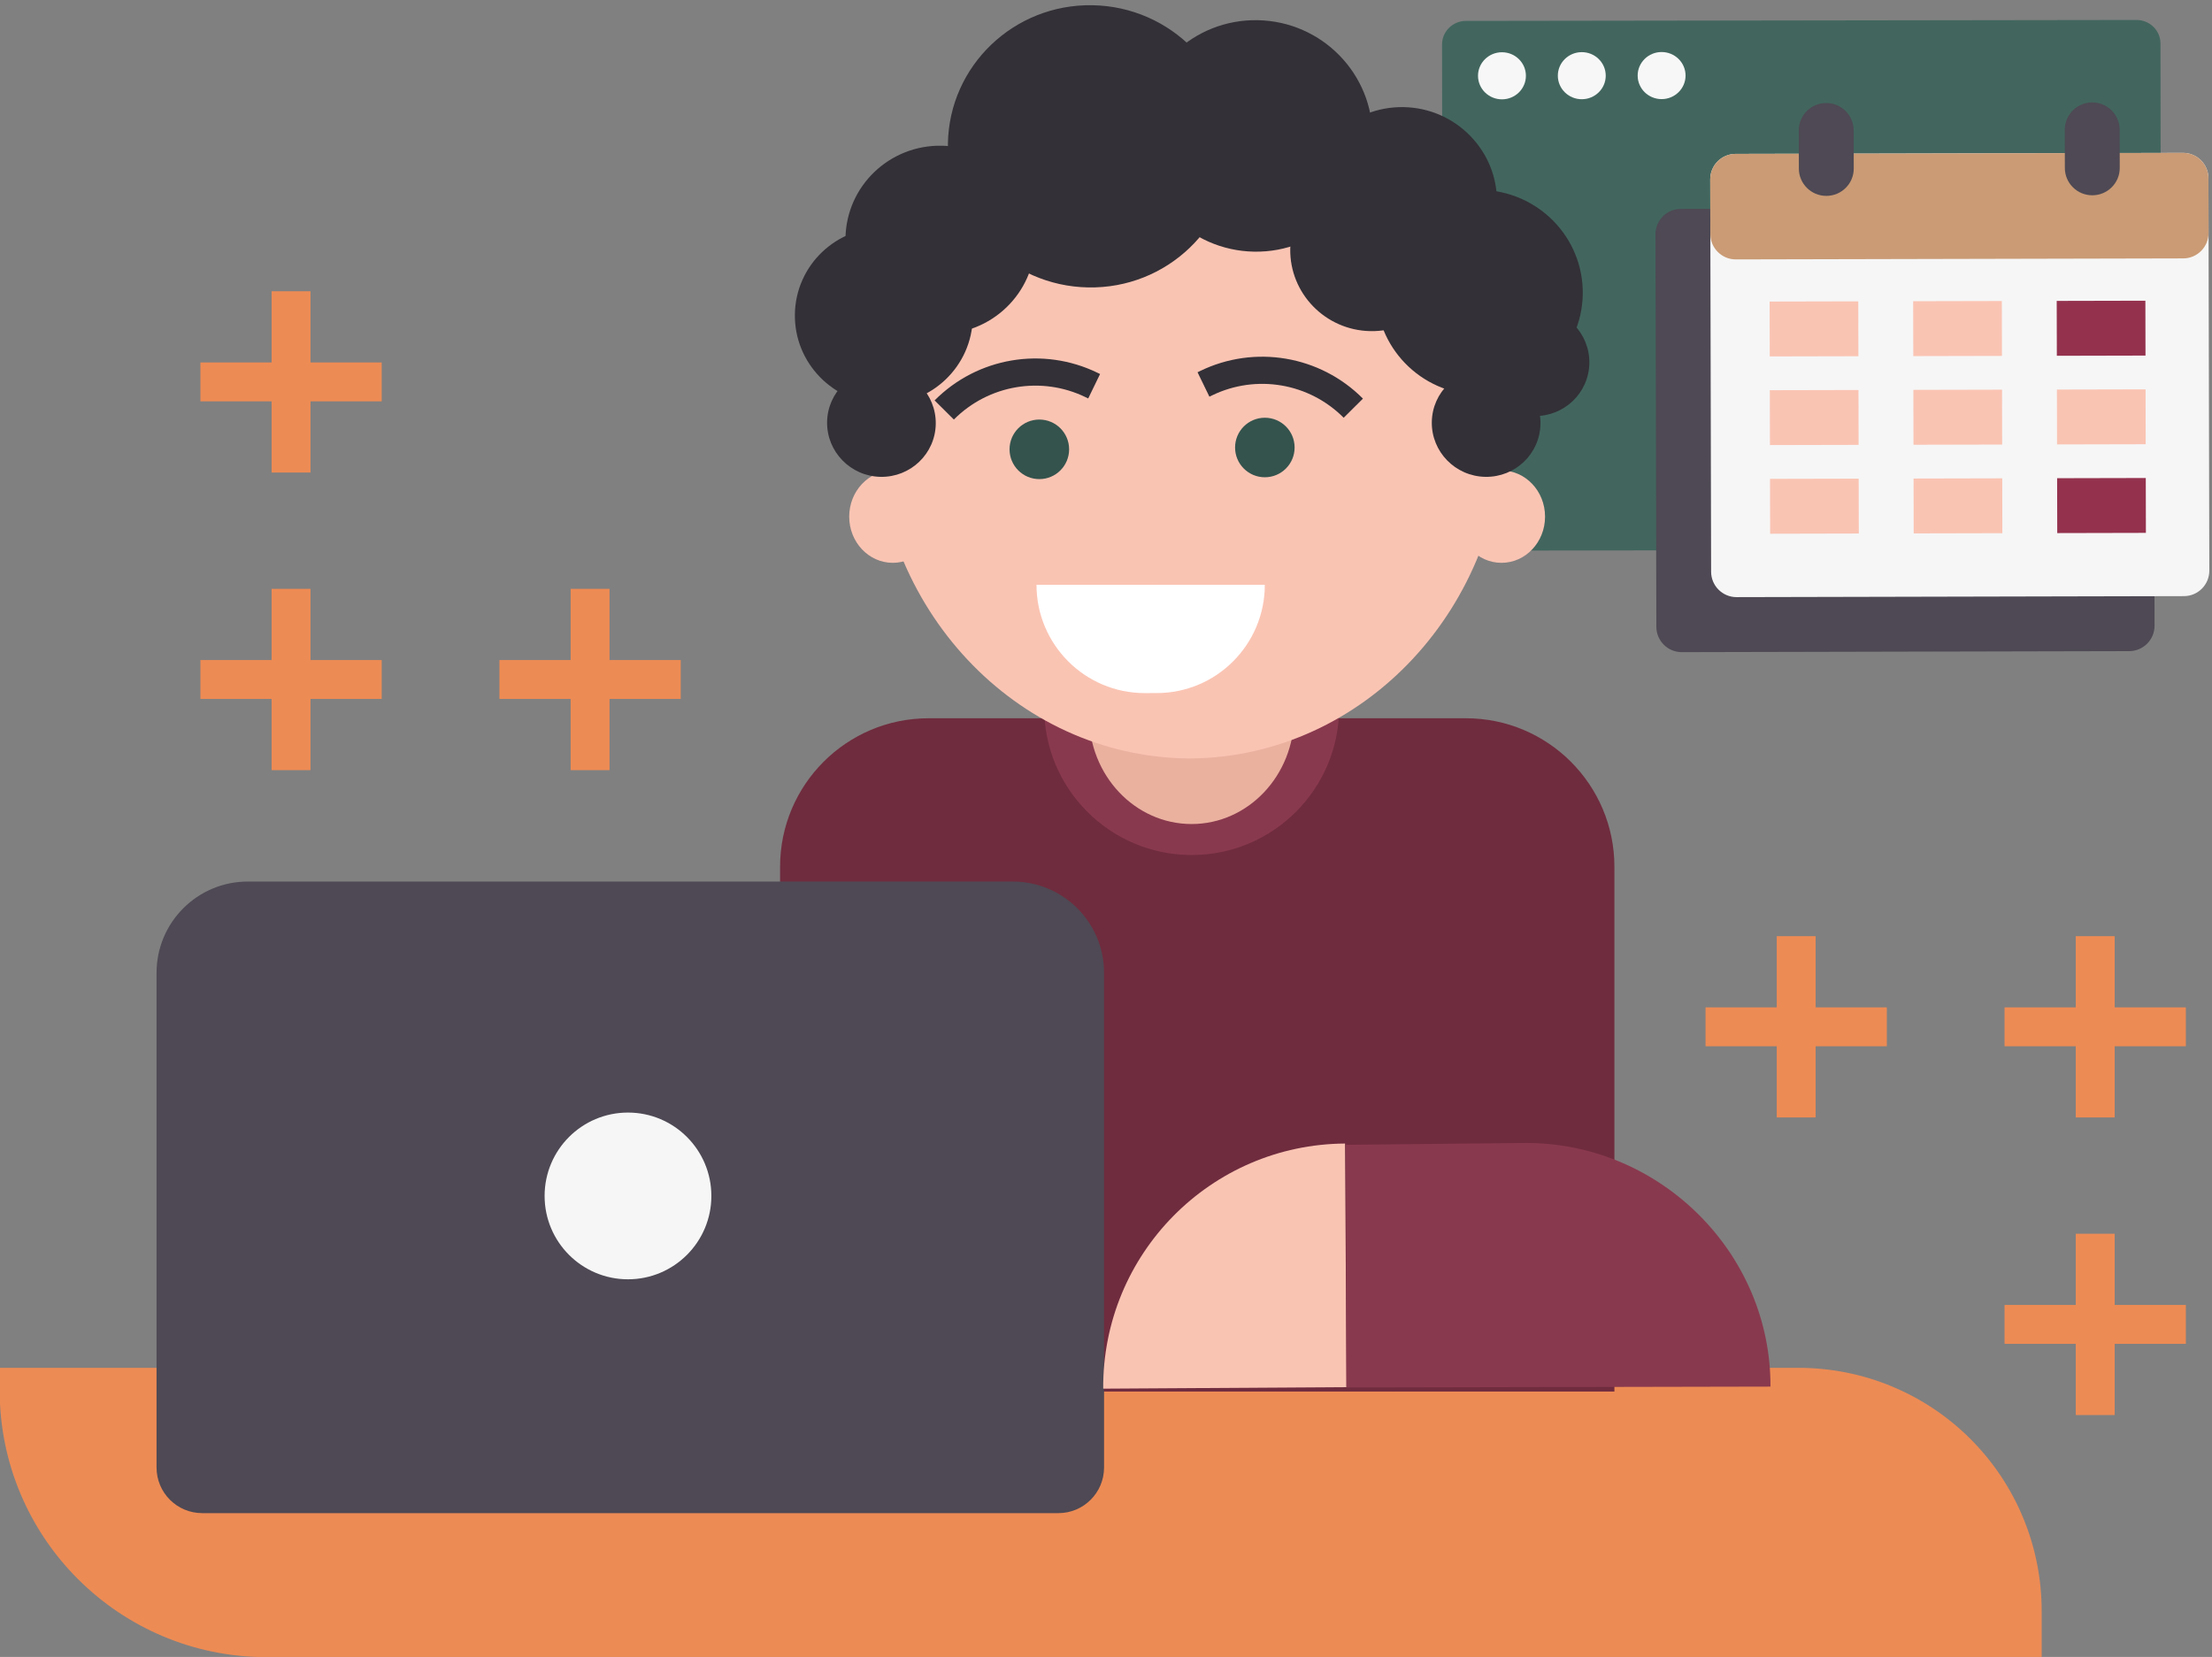 <?xml version="1.0" encoding="UTF-8" standalone="no"?> <svg xmlns="http://www.w3.org/2000/svg" xmlns:xlink="http://www.w3.org/1999/xlink" xmlns:serif="http://www.serif.com/" width="100%" height="100%" viewBox="0 0 602 451" xml:space="preserve" style="fill-rule:evenodd;clip-rule:evenodd;stroke-linejoin:round;stroke-miterlimit:2;"><rect x="0" y="0" width="602" height="451" fill="#808080" stroke="none"/> <g transform="matrix(1,0,0,1,-90.66,-149.157)"> <g> <g transform="matrix(1.515,0,0,1.515,-1985.09,-1421.39)"> <g transform="matrix(0.717,-0.001,0.001,0.705,1170.94,992.421)"> <path d="M644.999,69L813.001,69C816.315,69 819,71.686 819,74.999L819,198.001C819,201.315 816.315,204 813.001,204L644.999,204C641.685,204 639,201.315 639,198.001L639,74.999C639,71.686 641.685,69 644.999,69Z" style="fill:rgb(66,102,94);fill-rule:nonzero;"></path> </g> <g transform="matrix(0.717,-0.001,0.001,0.705,1170.94,992.421)"> <path d="M694,89C690.686,89 688,86.314 688,83C688,79.686 690.686,77 694,77C697.314,77 700,79.686 700,83C700,86.314 697.314,89 694,89Z" style="fill:rgb(247,247,247);fill-rule:nonzero;"></path> </g> <g transform="matrix(0.717,-0.001,0.001,0.705,1170.94,992.421)"> <path d="M674,89C670.686,89 668,86.314 668,83C668,79.686 670.686,77 674,77C677.314,77 680,79.686 680,83C680,86.314 677.314,89 674,89Z" style="fill:rgb(247,247,247);fill-rule:nonzero;"></path> </g> <g transform="matrix(0.717,-0.001,0.001,0.705,1170.94,992.421)"> <path d="M653.999,89C650.686,89 648,86.314 648,83C648,79.686 650.686,77 653.999,77C657.314,77 660,79.686 660,83C660,86.314 657.314,89 653.999,89Z" style="fill:rgb(247,247,247);fill-rule:nonzero;"></path> </g> <g transform="matrix(0.885,-0.002,0.002,0.885,1376.76,807.37)"> <g transform="matrix(0.857,0,0,0.857,327.844,280.822)"> <path d="M6.017,25L111.983,25C115.307,25 118,27.697 118,31.023L118,123.977C118,127.304 115.307,130 111.983,130L6.017,130C2.694,130 0,127.304 0,123.977L0,31.023C0,27.697 2.694,25 6.017,25Z" style="fill:rgb(78,73,84);fill-rule:nonzero;"></path> </g> <g transform="matrix(0.857,0,0,0.857,327.844,280.822)"> <path d="M19.017,12L124.983,12C128.307,12 131,14.697 131,18.023L131,110.977C131,114.303 128.307,117 124.983,117L19.017,117C15.694,117 13,114.303 13,110.977L13,18.023C13,14.697 15.694,12 19.017,12Z" style="fill:rgb(246,246,246);fill-rule:nonzero;"></path> </g> <g transform="matrix(0.857,0,0,0.857,327.844,280.822)"> <path d="M19.017,12L124.983,12C128.307,12 131,14.703 131,18.038L131,30.962C131,34.297 128.307,37 124.983,37L19.017,37C15.694,37 13,34.297 13,30.962L13,18.038C13,14.703 15.694,12 19.017,12Z" style="fill:rgb(202,155,117);fill-rule:nonzero;"></path> </g> <g transform="matrix(0.857,0,0,0.857,327.844,280.822)"> <rect x="95" y="47" width="21" height="13" style="fill:rgb(148,50,78);fill-rule:nonzero;"></rect> </g> <g transform="matrix(0.857,0,0,0.857,327.844,280.822)"> <path d="M97,15.529L97,6.471C97,2.897 99.91,0 103.5,0C107.09,-0 110,2.897 110,6.471L110,15.529C110,19.103 107.09,22 103.5,22C99.91,22 97,19.103 97,15.529Z" style="fill:rgb(78,73,84);fill-rule:nonzero;"></path> </g> <g transform="matrix(0.857,0,0,0.857,327.844,280.822)"> <path d="M34,15.529L34,6.471C34,2.897 36.91,0 40.5,0C44.09,-0 47,2.897 47,6.471L47,15.529C47,19.103 44.09,22 40.5,22C36.91,22 34,19.103 34,15.529Z" style="fill:rgb(78,73,84);fill-rule:nonzero;"></path> </g> <g transform="matrix(0.857,0,0,0.857,327.844,280.822)"> <rect x="95" y="68" width="21" height="13" style="fill:rgb(250,196,179);fill-rule:nonzero;"></rect> </g> <g transform="matrix(0.857,0,0,0.857,327.844,280.822)"> <rect x="95" y="89" width="21" height="13" style="fill:rgb(148,50,78);fill-rule:nonzero;"></rect> </g> <g transform="matrix(0.857,0,0,0.857,327.844,280.822)"> <rect x="61" y="47" width="21" height="13" style="fill:rgb(250,196,179);fill-rule:nonzero;"></rect> </g> <g transform="matrix(0.857,0,0,0.857,327.844,280.822)"> <rect x="61" y="68" width="21" height="13" style="fill:rgb(250,196,179);fill-rule:nonzero;"></rect> </g> <g transform="matrix(0.857,0,0,0.857,327.844,280.822)"> <rect x="61" y="89" width="21" height="13" style="fill:rgb(250,196,179);fill-rule:nonzero;"></rect> </g> <g transform="matrix(0.857,0,0,0.857,327.844,280.822)"> <rect x="27" y="47" width="21" height="13" style="fill:rgb(250,196,179);fill-rule:nonzero;"></rect> </g> <g transform="matrix(0.857,0,0,0.857,327.844,280.822)"> <rect x="27" y="68" width="21" height="13" style="fill:rgb(250,196,179);fill-rule:nonzero;"></rect> </g> <g transform="matrix(0.857,0,0,0.857,327.844,280.822)"> <rect x="27" y="89" width="21" height="13" style="fill:rgb(250,196,179);fill-rule:nonzero;"></rect> </g> </g> </g> <g transform="matrix(1,0,0,1,-733.762,-1327.98)"> <g transform="matrix(-0.656,0,0,0.656,1848.09,1410.24)"> <g transform="matrix(1,0,0,1,-89.455,-294.18)"> <rect x="1397.05" y="640.481" width="16.137" height="75.221" style="fill:rgb(237,139,84);"></rect> </g> <g transform="matrix(6.12323e-17,-1,1,6.12323e-17,637.571,1789.03)"> <rect x="1397.05" y="640.481" width="16.137" height="75.221" style="fill:rgb(237,139,84);"></rect> </g> </g> <g transform="matrix(-0.656,0,0,0.656,1766.71,1410.24)"> <g transform="matrix(1,0,0,1,-89.455,-294.18)"> <rect x="1397.05" y="640.481" width="16.137" height="75.221" style="fill:rgb(237,139,84);"></rect> </g> <g transform="matrix(6.12323e-17,-1,1,6.12323e-17,637.571,1789.03)"> <rect x="1397.05" y="640.481" width="16.137" height="75.221" style="fill:rgb(237,139,84);"></rect> </g> </g> <g transform="matrix(-0.656,0,0,0.656,1766.71,1329.24)"> <g transform="matrix(1,0,0,1,-89.455,-294.18)"> <rect x="1397.05" y="640.481" width="16.137" height="75.221" style="fill:rgb(237,139,84);"></rect> </g> <g transform="matrix(6.12323e-17,-1,1,6.12323e-17,637.571,1789.03)"> <rect x="1397.05" y="640.481" width="16.137" height="75.221" style="fill:rgb(237,139,84);"></rect> </g> </g> </g> <g transform="matrix(-1,0,0,-1,1564.51,2090.73)"> <g transform="matrix(-0.656,0,0,0.656,1848.09,1410.24)"> <g transform="matrix(1,0,0,1,-89.455,-294.18)"> <rect x="1397.05" y="640.481" width="16.137" height="75.221" style="fill:rgb(237,139,84);"></rect> </g> <g transform="matrix(6.12323e-17,-1,1,6.12323e-17,637.571,1789.03)"> <rect x="1397.05" y="640.481" width="16.137" height="75.221" style="fill:rgb(237,139,84);"></rect> </g> </g> <g transform="matrix(-0.656,0,0,0.656,1766.71,1410.24)"> <g transform="matrix(1,0,0,1,-89.455,-294.18)"> <rect x="1397.05" y="640.481" width="16.137" height="75.221" style="fill:rgb(237,139,84);"></rect> </g> <g transform="matrix(6.12323e-17,-1,1,6.12323e-17,637.571,1789.03)"> <rect x="1397.05" y="640.481" width="16.137" height="75.221" style="fill:rgb(237,139,84);"></rect> </g> </g> <g transform="matrix(-0.656,0,0,0.656,1766.71,1329.24)"> <g transform="matrix(1,0,0,1,-89.455,-294.18)"> <rect x="1397.05" y="640.481" width="16.137" height="75.221" style="fill:rgb(237,139,84);"></rect> </g> <g transform="matrix(6.12323e-17,-1,1,6.12323e-17,637.571,1789.03)"> <rect x="1397.05" y="640.481" width="16.137" height="75.221" style="fill:rgb(237,139,84);"></rect> </g> </g> </g> <g transform="matrix(1.226,0,0,0.763,-268.267,-371.102)"> <path d="M745.981,1256.52C745.981,1233.52 740.299,1211.47 730.185,1195.21C720.07,1178.95 706.352,1169.82 692.048,1169.82L292.687,1169.82L292.687,1177.78C292.687,1230.38 319.21,1273.02 351.928,1273.02C474.79,1273.02 745.981,1273.02 745.981,1273.02L745.981,1256.52Z" style="fill:rgb(237,139,84);"></path> </g> <g transform="matrix(-1,0,0,1,2030.3,-1186.68)"> <g transform="matrix(1.158,0,0,1.316,1199.09,-822.023)"> <path d="M456.176,1819C456.176,1802.03 440.546,1788.27 421.265,1788.27C385.63,1788.27 330.635,1788.27 295,1788.27C275.719,1788.27 260.089,1802.03 260.089,1819C260.089,1860.01 260.089,1927.52 260.089,1927.52L456.176,1927.52L456.176,1819Z" style="fill:rgb(111,44,62);"></path> </g> <g transform="matrix(0.865,0,0,0.865,1083.91,105.873)"> <circle cx="614.357" cy="1644.57" r="46.404" style="fill:rgb(137,57,78);"></circle> </g> <g transform="matrix(1.157,0,0,1.157,1199.4,-328.81)"> <g transform="matrix(0,-1.461,-1.378,0,359.502,1581.45)"> <path d="M-17.511,-17.512C-27.182,-17.512 -35.023,-9.672 -35.023,0C-35.023,9.671 -27.182,17.511 -17.511,17.511C-7.84,17.511 0,9.671 0,0C0,-9.672 -7.84,-17.512 -17.511,-17.512" style="fill:rgb(234,177,159);fill-rule:nonzero;"></path> </g> <g transform="matrix(1.916,0,0,2.032,-1795.65,927.015)"> <path d="M1086.46,300.601C1086.6,279.436 1103.68,262.29 1124.82,262.05L1124.82,262.048L1125.27,262.048L1125.27,262.05C1146.49,262.291 1163.62,279.571 1163.62,300.85L1163.62,301.1C1163.49,322.265 1146.41,339.411 1125.27,339.651L1125.27,339.653L1124.82,339.653L1124.82,339.651C1103.59,339.41 1086.46,322.13 1086.46,300.85L1086.46,300.601Z" style="fill:rgb(250,196,179);fill-rule:nonzero;"></path> </g> <g transform="matrix(0,-1.461,-1.378,0,286.61,1549.44)"> <path d="M-7.437,-7.436C-11.544,-7.436 -14.873,-4.107 -14.873,0C-14.873,4.107 -11.544,7.437 -7.437,7.437C-3.33,7.437 0,4.107 0,0C0,-4.107 -3.33,-7.436 -7.437,-7.436" style="fill:rgb(250,196,179);fill-rule:nonzero;"></path> </g> <g transform="matrix(0,-1.461,-1.378,0,429.794,1549.44)"> <path d="M-7.437,-7.436C-11.544,-7.436 -14.873,-4.107 -14.873,0.001C-14.873,4.107 -11.544,7.437 -7.437,7.437C-3.33,7.437 0,4.107 0,0.001C0,-4.107 -3.33,-7.436 -7.437,-7.436" style="fill:rgb(250,196,179);fill-rule:nonzero;"></path> </g> </g> <g transform="matrix(1.157,0,0,1.157,1199.4,-328.81)"> <g transform="matrix(1.861,-0.034,0.029,1.847,-3016.42,-367.258)"> <circle cx="1754.17" cy="1056.23" r="6.867" style="fill:rgb(51,48,55);"></circle> </g> <g transform="matrix(1.861,-0.034,0.029,1.847,-2862.68,-352.957)"> <circle cx="1754.17" cy="1056.23" r="6.867" style="fill:rgb(51,48,55);"></circle> </g> <g transform="matrix(3.047,-0.056,0.048,3.024,-4963.76,-1582.75)"> <circle cx="1754.17" cy="1056.23" r="6.867" style="fill:rgb(51,48,55);"></circle> </g> <g transform="matrix(3.538,-0.065,0.055,3.51,-5972.56,-2085.81)"> <circle cx="1754.17" cy="1056.23" r="6.867" style="fill:rgb(51,48,55);"></circle> </g> <g transform="matrix(1.861,-0.034,0.029,1.847,-3004.92,-352.957)"> <circle cx="1754.17" cy="1056.23" r="6.867" style="fill:rgb(51,48,55);"></circle> </g> <g transform="matrix(3.248,-0.059,0.051,3.223,-5332.8,-1805.56)"> <circle cx="1754.17" cy="1056.23" r="6.867" style="fill:rgb(51,48,55);"></circle> </g> <g transform="matrix(3.996,-0.073,0.063,3.965,-6731.81,-2589.16)"> <circle cx="1754.17" cy="1056.23" r="6.867" style="fill:rgb(51,48,55);"></circle> </g> <g transform="matrix(3.248,-0.059,0.051,3.223,-5441.44,-1814.64)"> <circle cx="1754.17" cy="1056.23" r="6.867" style="fill:rgb(51,48,55);"></circle> </g> <g transform="matrix(4.88,-0.089,0.076,4.834,-8257.31,-3476.51)"> <circle cx="1754.17" cy="1056.23" r="6.867" style="fill:rgb(51,48,55);"></circle> </g> <g transform="matrix(2.79,-0.051,0.044,2.768,-4623.47,-1336.53)"> <circle cx="1754.17" cy="1056.23" r="6.867" style="fill:rgb(51,48,55);"></circle> </g> </g> <g transform="matrix(4.03374e-31,-2.433,-2.433,4.03374e-31,1595.41,1449.54)"> <path d="M-3.33,-3.33C-5.169,-3.33 -6.66,-1.839 -6.66,0C-6.66,1.839 -5.169,3.33 -3.33,3.33C-1.491,3.33 0,1.839 0,0C0,-1.839 -1.491,-3.33 -3.33,-3.33" style="fill:rgb(52,83,77);fill-rule:nonzero;"></path> </g> <g transform="matrix(1.157,0,0,1.157,1204.48,-329.015)"> <g transform="matrix(3.48734e-31,-2.104,-2.104,3.48734e-31,390.928,1537.64)"> <path d="M-3.33,-3.33C-5.169,-3.33 -6.66,-1.839 -6.66,0C-6.66,1.839 -5.169,3.33 -3.33,3.33C-1.491,3.33 0,1.839 0,0C0,-1.839 -1.491,-3.33 -3.33,-3.33" style="fill:rgb(52,83,77);fill-rule:nonzero;"></path> </g> <g transform="matrix(1.572,0,0,1.572,378.644,1528.52)"> <path d="M0,0.629L0.888,2.457L0,0.629ZM0.888,2.457L0.501,2.645L-1.275,-1.012L-0.889,-1.199L0.888,2.457ZM20.603,5.801C15.421,0.588 7.499,-0.756 0.888,2.457L-0.889,-1.199C7.285,-5.172 17.079,-3.51 23.485,2.936L20.603,5.801Z" style="fill:rgb(51,48,55);fill-rule:nonzero;"></path> </g> </g> <g transform="matrix(21.086,23.37,-23.37,21.086,1615.57,1497.06)"> <path d="M0.845,-1.034C1.229,-0.688 1.26,-0.095 0.913,0.289L0.845,0.364C0.499,0.748 -0.093,0.778 -0.477,0.432L0.845,-1.034Z" style="fill:white;fill-rule:nonzero;"></path> </g> <g transform="matrix(1.818,0,0,1.818,1611.41,1439)"> <path d="M0,0.629L-0.888,2.457L0,0.629ZM-0.888,2.457L-0.502,2.645L1.275,-1.012L0.889,-1.199L-0.888,2.457ZM-20.603,5.801C-15.421,0.588 -7.499,-0.756 -0.888,2.457L0.889,-1.199C-7.285,-5.172 -17.079,-3.51 -23.486,2.936L-20.603,5.801Z" style="fill:rgb(51,48,55);fill-rule:nonzero;"></path> </g> </g> <g transform="matrix(1.046,0,0,1.046,-1019.91,-1460.05)"> <g transform="matrix(0.475,0,0,0.475,955.212,1531.76)"> <path d="M310,547C310,519.386 332.386,497 360,497L779,497C806.614,497 829,519.386 829,547L829,818C829,831.807 817.807,843 804,843L335,843C321.193,843 310,831.807 310,818L310,547Z" style="fill:rgb(78,73,84);fill-rule:nonzero;"></path> </g> <g transform="matrix(1.079,0,0,1.079,-1251.68,128.423)"> <circle cx="2295.46" cy="1595.2" r="20.106" style="fill:rgb(246,246,246);"></circle> </g> </g> <g transform="matrix(-1.454,0.009,0.009,1.456,457.121,526.727)"> <path d="M0,-45.543L0,0L45.544,0C45.544,-25.153 25.153,-45.543 0,-45.543" style="fill:rgb(250,196,179);fill-rule:nonzero;"></path> </g> <g transform="matrix(0.005,-1.454,1.456,0.005,440.509,525.775)"> <path d="M-0.24,90.653C24.6,90.653 44.993,70.173 45.211,45.381L45.222,45.381L44.756,11.128L-0.676,11.378L-0.24,90.653Z" style="fill:rgb(137,57,78);fill-rule:nonzero;"></path> </g> </g> </g> </svg> 